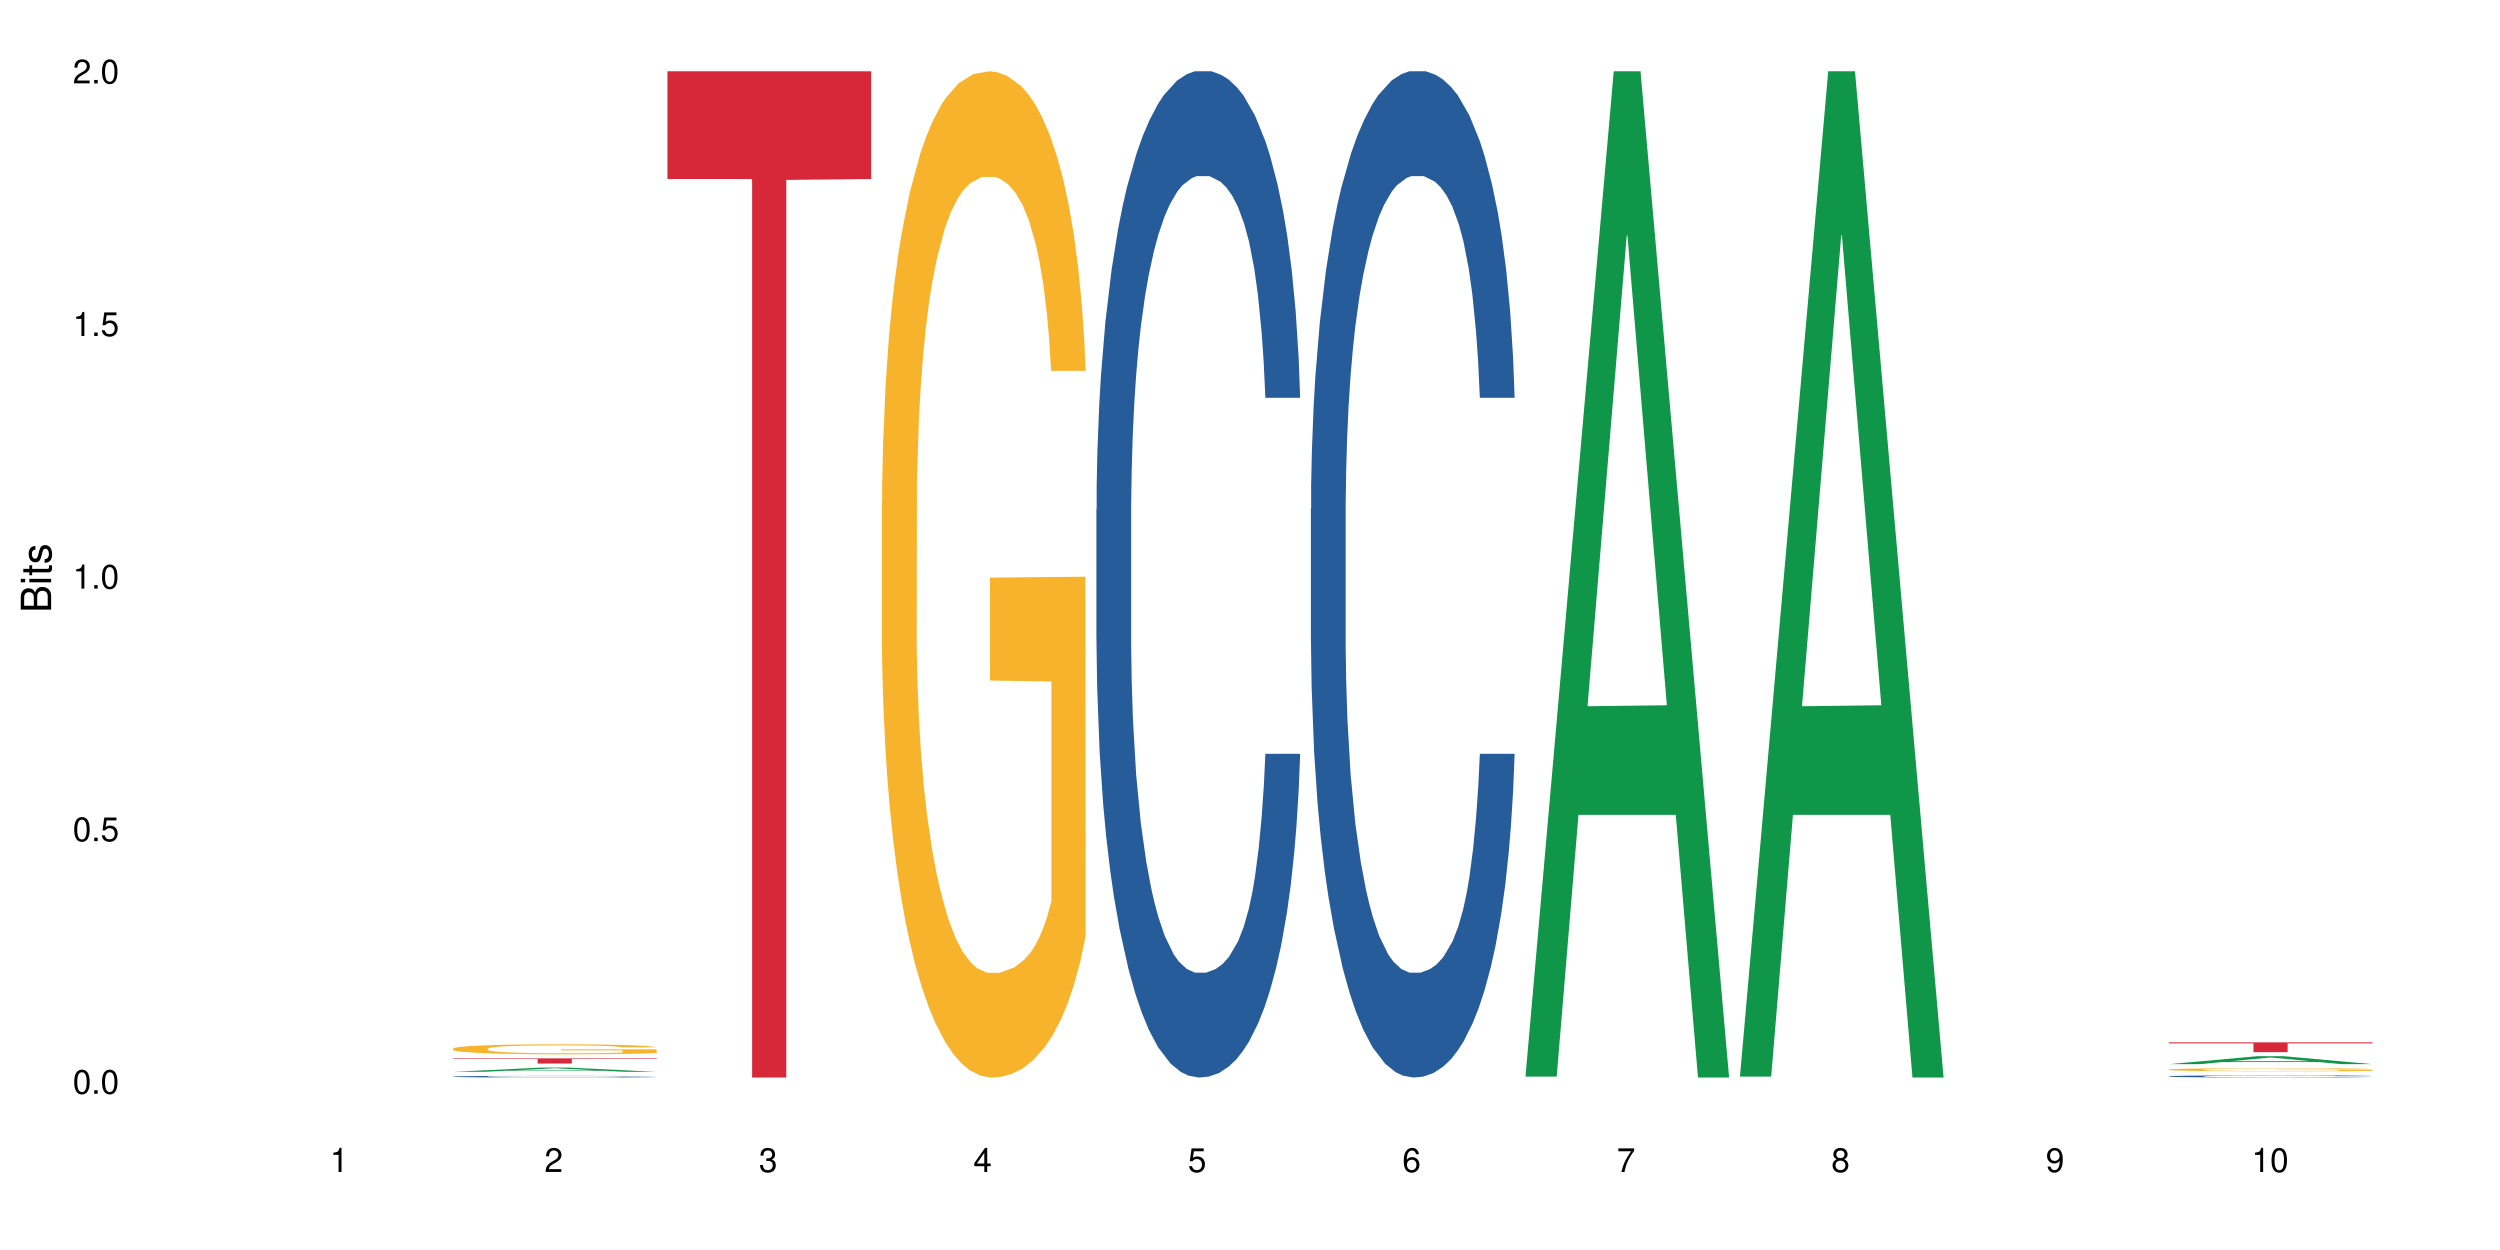 <?xml version="1.0" encoding="UTF-8"?>
<svg xmlns="http://www.w3.org/2000/svg" xmlns:xlink="http://www.w3.org/1999/xlink" width="720pt" height="360pt" viewBox="0 0 720 360" version="1.1">
<defs>
<g>
<symbol overflow="visible" id="glyph0-0">
<path style="stroke:none;" d=""/>
</symbol>
<symbol overflow="visible" id="glyph0-1">
<path style="stroke:none;" d="M 2.641 -6.938 C 2 -6.938 1.422 -6.656 1.078 -6.172 C 0.641 -5.562 0.406 -4.641 0.406 -3.359 C 0.406 -1.016 1.188 0.219 2.641 0.219 C 4.078 0.219 4.859 -1.016 4.859 -3.297 C 4.859 -4.641 4.656 -5.547 4.203 -6.172 C 3.844 -6.656 3.281 -6.938 2.641 -6.938 Z M 2.641 -6.188 C 3.547 -6.188 4 -5.25 4 -3.375 C 4 -1.406 3.562 -0.484 2.625 -0.484 C 1.734 -0.484 1.281 -1.438 1.281 -3.344 C 1.281 -5.25 1.734 -6.188 2.641 -6.188 Z M 2.641 -6.188 "/>
</symbol>
<symbol overflow="visible" id="glyph0-2">
<path style="stroke:none;" d="M 1.828 -1 L 0.828 -1 L 0.828 0 L 1.828 0 Z M 1.828 -1 "/>
</symbol>
<symbol overflow="visible" id="glyph0-3">
<path style="stroke:none;" d="M 4.562 -6.797 L 1.062 -6.797 L 0.547 -3.094 L 1.328 -3.094 C 1.719 -3.562 2.047 -3.734 2.578 -3.734 C 3.484 -3.734 4.062 -3.109 4.062 -2.094 C 4.062 -1.125 3.484 -0.531 2.578 -0.531 C 1.828 -0.531 1.375 -0.906 1.188 -1.672 L 0.328 -1.672 C 0.453 -1.109 0.547 -0.844 0.75 -0.594 C 1.125 -0.078 1.828 0.219 2.594 0.219 C 3.969 0.219 4.922 -0.781 4.922 -2.219 C 4.922 -3.562 4.031 -4.484 2.719 -4.484 C 2.25 -4.484 1.859 -4.359 1.469 -4.062 L 1.734 -5.969 L 4.562 -5.969 Z M 4.562 -6.797 "/>
</symbol>
<symbol overflow="visible" id="glyph0-4">
<path style="stroke:none;" d="M 2.484 -4.938 L 2.484 0 L 3.328 0 L 3.328 -6.938 L 2.766 -6.938 C 2.469 -5.875 2.281 -5.734 0.984 -5.562 L 0.984 -4.938 Z M 2.484 -4.938 "/>
</symbol>
<symbol overflow="visible" id="glyph0-5">
<path style="stroke:none;" d="M 4.859 -0.828 L 1.281 -0.828 C 1.359 -1.406 1.672 -1.781 2.5 -2.281 L 3.469 -2.828 C 4.406 -3.344 4.906 -4.062 4.906 -4.906 C 4.906 -5.484 4.672 -6.031 4.266 -6.406 C 3.859 -6.766 3.375 -6.938 2.719 -6.938 C 1.859 -6.938 1.219 -6.625 0.844 -6.031 C 0.609 -5.672 0.5 -5.234 0.484 -4.531 L 1.328 -4.531 C 1.359 -5.016 1.406 -5.281 1.531 -5.516 C 1.75 -5.938 2.188 -6.203 2.703 -6.203 C 3.469 -6.203 4.031 -5.641 4.031 -4.891 C 4.031 -4.344 3.719 -3.859 3.125 -3.516 L 2.234 -3 C 0.812 -2.172 0.406 -1.531 0.328 -0.016 L 4.859 -0.016 Z M 4.859 -0.828 "/>
</symbol>
<symbol overflow="visible" id="glyph0-6">
<path style="stroke:none;" d="M 2.125 -3.188 L 2.578 -3.188 C 3.5 -3.188 3.984 -2.766 3.984 -1.922 C 3.984 -1.062 3.469 -0.531 2.594 -0.531 C 1.656 -0.531 1.203 -1 1.156 -2.016 L 0.312 -2.016 C 0.344 -1.453 0.438 -1.094 0.609 -0.781 C 0.953 -0.109 1.625 0.219 2.547 0.219 C 3.953 0.219 4.859 -0.625 4.859 -1.938 C 4.859 -2.828 4.516 -3.297 3.703 -3.594 C 4.344 -3.844 4.656 -4.328 4.656 -5.031 C 4.656 -6.219 3.875 -6.938 2.578 -6.938 C 1.203 -6.938 0.484 -6.172 0.453 -4.703 L 1.297 -4.703 C 1.312 -5.125 1.344 -5.359 1.453 -5.578 C 1.641 -5.969 2.062 -6.203 2.594 -6.203 C 3.344 -6.203 3.797 -5.75 3.797 -5 C 3.797 -4.516 3.609 -4.219 3.25 -4.047 C 3.016 -3.953 2.703 -3.922 2.125 -3.906 Z M 2.125 -3.188 "/>
</symbol>
<symbol overflow="visible" id="glyph0-7">
<path style="stroke:none;" d="M 3.141 -1.672 L 3.141 0 L 3.984 0 L 3.984 -1.672 L 4.984 -1.672 L 4.984 -2.438 L 3.984 -2.438 L 3.984 -6.938 L 3.359 -6.938 L 0.266 -2.578 L 0.266 -1.672 Z M 3.141 -2.438 L 1 -2.438 L 3.141 -5.5 Z M 3.141 -2.438 "/>
</symbol>
<symbol overflow="visible" id="glyph0-8">
<path style="stroke:none;" d="M 4.781 -5.125 C 4.609 -6.266 3.891 -6.938 2.844 -6.938 C 2.094 -6.938 1.422 -6.578 1.031 -5.953 C 0.594 -5.266 0.406 -4.422 0.406 -3.172 C 0.406 -2 0.578 -1.25 0.984 -0.641 C 1.359 -0.078 1.953 0.219 2.703 0.219 C 3.984 0.219 4.922 -0.75 4.922 -2.094 C 4.922 -3.375 4.062 -4.281 2.844 -4.281 C 2.172 -4.281 1.641 -4.031 1.281 -3.516 C 1.281 -5.234 1.828 -6.188 2.797 -6.188 C 3.391 -6.188 3.797 -5.797 3.938 -5.125 Z M 2.734 -3.531 C 3.547 -3.531 4.062 -2.953 4.062 -2.031 C 4.062 -1.156 3.484 -0.531 2.703 -0.531 C 1.922 -0.531 1.328 -1.188 1.328 -2.078 C 1.328 -2.938 1.906 -3.531 2.734 -3.531 Z M 2.734 -3.531 "/>
</symbol>
<symbol overflow="visible" id="glyph0-9">
<path style="stroke:none;" d="M 4.984 -6.797 L 0.438 -6.797 L 0.438 -5.969 L 4.109 -5.969 C 2.5 -3.656 1.828 -2.234 1.328 0 L 2.219 0 C 2.594 -2.172 3.453 -4.047 4.984 -6.094 Z M 4.984 -6.797 "/>
</symbol>
<symbol overflow="visible" id="glyph0-10">
<path style="stroke:none;" d="M 3.75 -3.656 C 4.469 -4.094 4.688 -4.438 4.688 -5.078 C 4.688 -6.172 3.844 -6.938 2.641 -6.938 C 1.438 -6.938 0.594 -6.172 0.594 -5.094 C 0.594 -4.438 0.812 -4.094 1.516 -3.656 C 0.734 -3.266 0.359 -2.703 0.359 -1.922 C 0.359 -0.656 1.281 0.219 2.641 0.219 C 3.984 0.219 4.922 -0.656 4.922 -1.922 C 4.922 -2.703 4.531 -3.266 3.75 -3.656 Z M 2.641 -6.188 C 3.359 -6.188 3.812 -5.75 3.812 -5.062 C 3.812 -4.406 3.344 -3.984 2.641 -3.984 C 1.922 -3.984 1.453 -4.406 1.453 -5.078 C 1.453 -5.75 1.922 -6.188 2.641 -6.188 Z M 2.641 -3.266 C 3.484 -3.266 4.062 -2.719 4.062 -1.906 C 4.062 -1.078 3.484 -0.531 2.625 -0.531 C 1.797 -0.531 1.219 -1.094 1.219 -1.906 C 1.219 -2.719 1.781 -3.266 2.641 -3.266 Z M 2.641 -3.266 "/>
</symbol>
<symbol overflow="visible" id="glyph0-11">
<path style="stroke:none;" d="M 0.516 -1.578 C 0.672 -0.453 1.406 0.219 2.438 0.219 C 3.188 0.219 3.859 -0.141 4.266 -0.766 C 4.688 -1.453 4.891 -2.297 4.891 -3.547 C 4.891 -4.719 4.703 -5.453 4.312 -6.078 C 3.938 -6.641 3.344 -6.938 2.594 -6.938 C 1.297 -6.938 0.359 -5.969 0.359 -4.625 C 0.359 -3.344 1.234 -2.453 2.453 -2.453 C 3.094 -2.453 3.578 -2.672 4.016 -3.203 C 4 -1.484 3.469 -0.531 2.5 -0.531 C 1.906 -0.531 1.484 -0.906 1.359 -1.578 Z M 2.578 -6.203 C 3.375 -6.203 3.969 -5.531 3.969 -4.641 C 3.969 -3.797 3.391 -3.188 2.547 -3.188 C 1.734 -3.188 1.234 -3.766 1.234 -4.688 C 1.234 -5.562 1.797 -6.203 2.578 -6.203 Z M 2.578 -6.203 "/>
</symbol>
<symbol overflow="visible" id="glyph1-0">
<path style="stroke:none;" d=""/>
</symbol>
<symbol overflow="visible" id="glyph1-1">
<path style="stroke:none;" d="M 0 -0.953 L 0 -4.891 C 0 -5.719 -0.234 -6.344 -0.734 -6.797 C -1.188 -7.234 -1.812 -7.469 -2.5 -7.469 C -3.547 -7.469 -4.188 -7 -4.625 -5.875 C -4.984 -6.688 -5.625 -7.094 -6.531 -7.094 C -7.172 -7.094 -7.734 -6.859 -8.141 -6.391 C -8.562 -5.922 -8.75 -5.344 -8.75 -4.5 L -8.75 -0.953 Z M -4.984 -2.062 L -7.766 -2.062 L -7.766 -4.219 C -7.766 -4.844 -7.688 -5.203 -7.453 -5.5 C -7.219 -5.812 -6.859 -5.969 -6.375 -5.969 C -5.891 -5.969 -5.531 -5.812 -5.297 -5.5 C -5.062 -5.203 -4.984 -4.844 -4.984 -4.219 Z M -0.984 -2.062 L -4 -2.062 L -4 -4.781 C -4 -5.766 -3.438 -6.359 -2.484 -6.359 C -1.547 -6.359 -0.984 -5.766 -0.984 -4.781 Z M -0.984 -2.062 "/>
</symbol>
<symbol overflow="visible" id="glyph1-2">
<path style="stroke:none;" d="M -6.281 -1.797 L -6.281 -0.797 L 0 -0.797 L 0 -1.797 Z M -8.75 -1.797 L -8.75 -0.797 L -7.484 -0.797 L -7.484 -1.797 Z M -8.75 -1.797 "/>
</symbol>
<symbol overflow="visible" id="glyph1-3">
<path style="stroke:none;" d="M -6.281 -3.047 L -6.281 -2.016 L -8.016 -2.016 L -8.016 -1.016 L -6.281 -1.016 L -6.281 -0.172 L -5.469 -0.172 L -5.469 -1.016 L -0.719 -1.016 C -0.078 -1.016 0.281 -1.453 0.281 -2.234 C 0.281 -2.5 0.25 -2.719 0.188 -3.047 L -0.641 -3.047 C -0.609 -2.906 -0.594 -2.766 -0.594 -2.562 C -0.594 -2.141 -0.719 -2.016 -1.156 -2.016 L -5.469 -2.016 L -5.469 -3.047 Z M -6.281 -3.047 "/>
</symbol>
<symbol overflow="visible" id="glyph1-4">
<path style="stroke:none;" d="M -4.531 -5.25 C -5.766 -5.25 -6.469 -4.422 -6.469 -2.969 C -6.469 -1.516 -5.719 -0.562 -4.547 -0.562 C -3.562 -0.562 -3.094 -1.062 -2.734 -2.562 L -2.516 -3.484 C -2.344 -4.188 -2.094 -4.469 -1.641 -4.469 C -1.047 -4.469 -0.641 -3.875 -0.641 -3 C -0.641 -2.453 -0.797 -2 -1.062 -1.75 C -1.25 -1.594 -1.422 -1.531 -1.875 -1.469 L -1.875 -0.406 C -0.422 -0.453 0.281 -1.266 0.281 -2.922 C 0.281 -4.5 -0.5 -5.516 -1.719 -5.516 C -2.656 -5.516 -3.172 -4.984 -3.469 -3.734 L -3.703 -2.766 C -3.891 -1.953 -4.156 -1.609 -4.594 -1.609 C -5.188 -1.609 -5.547 -2.125 -5.547 -2.938 C -5.547 -3.75 -5.203 -4.172 -4.531 -4.203 Z M -4.531 -5.25 "/>
</symbol>
</g>
</defs>
<g id="surface1">
<rect x="0" y="0" width="720" height="360" style="fill:rgb(100%,100%,100%);fill-opacity:1;stroke:none;"/>
<path style=" stroke:none;fill-rule:nonzero;fill:rgb(6.275%,58.824%,28.235%);fill-opacity:1;" d="M 130.453 308.684 L 130.52 308.684 L 155.91 307.461 L 163.621 307.461 L 189.137 308.688 L 180.172 308.688 L 173.777 308.367 L 145.754 308.367 L 139.484 308.684 L 130.453 308.684 L 148.449 308.234 L 171.207 308.234 L 159.859 307.664 L 159.734 307.66 L 159.609 307.664 L 148.387 308.234 L 148.449 308.234 Z M 130.453 308.684 "/>
<path style=" stroke:none;fill-rule:nonzero;fill:rgb(14.51%,36.078%,60%);fill-opacity:1;" d="M 130.453 310.059 L 130.527 310.059 L 130.527 310.051 L 130.742 310.031 L 131.242 310.012 L 131.742 309.996 L 133.031 309.969 L 134.82 309.945 L 136.68 309.926 L 138.039 309.914 L 139.258 309.906 L 142.047 309.891 L 143.836 309.883 L 145.77 309.875 L 148.133 309.867 L 149.848 309.863 L 153.711 309.855 L 156.574 309.852 L 166.449 309.852 L 168.527 309.855 L 170.816 309.859 L 172.75 309.863 L 176.113 309.871 L 179.117 309.883 L 180.477 309.891 L 182.625 309.906 L 184.27 309.918 L 185.414 309.93 L 186.703 309.945 L 187.848 309.965 L 188.707 309.988 L 189.137 310.008 L 179.117 310.008 L 178.617 309.988 L 178.043 309.977 L 176.969 309.957 L 175.898 309.945 L 174.395 309.934 L 173.035 309.922 L 171.176 309.914 L 169.527 309.91 L 167.809 309.906 L 166.164 309.902 L 158.008 309.902 L 155.215 309.906 L 153.711 309.906 L 151.566 309.914 L 150.062 309.918 L 148.273 309.93 L 147.059 309.938 L 145.555 309.949 L 144.48 309.957 L 143.266 309.973 L 142.551 309.984 L 141.906 309.996 L 141.332 310.012 L 140.902 310.027 L 140.617 310.043 L 140.473 310.059 L 140.473 310.125 L 140.617 310.141 L 140.977 310.16 L 141.906 310.188 L 143.266 310.211 L 144.84 310.23 L 146.344 310.242 L 147.199 310.25 L 148.344 310.254 L 150.133 310.266 L 152.711 310.273 L 154.215 310.277 L 156.504 310.281 L 164.805 310.281 L 166.664 310.277 L 168.598 310.273 L 171.246 310.266 L 172.891 310.262 L 174.324 310.25 L 175.395 310.242 L 176.113 310.238 L 177.184 310.223 L 178.043 310.207 L 178.688 310.191 L 179.117 310.176 L 189.137 310.176 L 188.707 310.195 L 187.418 310.227 L 186.418 310.242 L 185.273 310.254 L 183.625 310.27 L 182.266 310.281 L 180.477 310.289 L 178.832 310.301 L 177.043 310.305 L 174.395 310.316 L 172.676 310.32 L 170.816 310.324 L 168.598 310.328 L 165.809 310.332 L 157.004 310.332 L 154.785 310.328 L 151.852 310.324 L 148.203 310.316 L 145.555 310.309 L 143.48 310.301 L 141.691 310.293 L 139.688 310.281 L 137.109 310.262 L 135.535 310.246 L 134.461 310.234 L 133.246 310.215 L 132.387 310.199 L 131.387 310.176 L 130.668 310.145 L 130.453 310.121 Z M 130.453 310.059 "/>
<path style=" stroke:none;fill-rule:nonzero;fill:rgb(96.863%,70.196%,16.863%);fill-opacity:1;" d="M 130.453 301.996 L 130.527 301.992 L 130.527 301.941 L 130.812 301.824 L 131.527 301.66 L 132.457 301.523 L 133.461 301.418 L 134.105 301.363 L 135.18 301.285 L 136.109 301.227 L 138.469 301.109 L 141.477 301 L 143.121 300.953 L 144.98 300.906 L 147.629 300.855 L 148.848 300.84 L 152.566 300.797 L 156.789 300.77 L 161.441 300.762 L 163.59 300.766 L 166.523 300.773 L 170.531 300.805 L 172.82 300.832 L 174.609 300.855 L 176.469 300.891 L 178.758 300.941 L 180.906 301.008 L 182.625 301.07 L 184.34 301.148 L 185.773 301.234 L 186.988 301.324 L 188.062 301.438 L 188.707 301.527 L 189.137 301.621 L 179.188 301.621 L 178.617 301.527 L 177.973 301.457 L 176.898 301.371 L 175.824 301.305 L 174.754 301.258 L 172.75 301.188 L 171.031 301.145 L 168.883 301.109 L 166.809 301.086 L 164.445 301.07 L 163.016 301.062 L 159.223 301.062 L 155.789 301.082 L 153.785 301.105 L 152.352 301.125 L 150.348 301.164 L 149.133 301.195 L 148.418 301.219 L 146.27 301.297 L 144.84 301.371 L 144.051 301.422 L 143.051 301.5 L 142.336 301.574 L 141.547 301.68 L 141.117 301.758 L 140.547 301.938 L 140.473 302.41 L 140.688 302.508 L 141.117 302.617 L 141.691 302.711 L 142.551 302.812 L 143.406 302.887 L 144.91 302.992 L 146.199 303.059 L 147.199 303.105 L 149.133 303.176 L 149.922 303.199 L 151.781 303.246 L 153.711 303.285 L 156.074 303.316 L 157.863 303.332 L 160.727 303.344 L 164.375 303.344 L 168.668 303.328 L 171.387 303.309 L 173.25 303.285 L 174.465 303.27 L 175.969 303.238 L 177.043 303.211 L 178.043 303.184 L 179.262 303.141 L 179.262 302.508 L 161.586 302.508 L 161.586 302.211 L 189.066 302.211 L 189.137 303.238 L 187.633 303.309 L 185.773 303.379 L 183.984 303.43 L 182.121 303.477 L 179.477 303.527 L 177.328 303.559 L 174.035 303.594 L 171.031 303.617 L 167.883 303.633 L 165.09 303.641 L 161.801 303.645 L 158.863 303.641 L 155.715 303.625 L 153.211 303.602 L 150.922 303.574 L 148.633 303.543 L 145.77 303.484 L 143.91 303.441 L 141.977 303.387 L 140.043 303.32 L 138.328 303.25 L 137.184 303.195 L 136.035 303.129 L 134.82 303.051 L 133.676 302.961 L 132.816 302.879 L 132.031 302.789 L 131.457 302.703 L 130.883 302.582 L 130.598 302.488 L 130.453 302.406 Z M 130.453 301.996 "/>
<path style=" stroke:none;fill-rule:nonzero;fill:rgb(83.922%,15.686%,22.353%);fill-opacity:1;" d="M 130.453 304.809 L 189.137 304.809 L 189.137 304.969 L 164.68 304.969 L 164.68 306.297 L 154.84 306.297 L 154.84 304.969 L 130.453 304.969 Z M 130.453 304.809 "/>
<path style=" stroke:none;fill-rule:nonzero;fill:rgb(83.922%,15.686%,22.353%);fill-opacity:1;" d="M 192.223 20.527 L 250.906 20.527 L 250.906 51.547 L 226.449 51.82 L 226.449 310.332 L 216.609 310.332 L 216.609 52.094 L 216.469 51.547 L 192.223 51.547 Z M 192.223 20.527 "/>
<path style=" stroke:none;fill-rule:nonzero;fill:rgb(96.863%,70.196%,16.863%);fill-opacity:1;" d="M 253.992 144.652 L 254.066 144.387 L 254.066 139.094 L 254.352 127.184 L 255.066 110.777 L 255.996 97.277 L 257 86.691 L 257.645 81.133 L 258.719 73.195 L 259.648 67.371 L 262.008 55.461 L 265.016 44.348 L 266.66 39.582 L 268.52 35.082 L 271.168 30.055 L 272.387 28.203 L 276.105 23.965 L 280.328 21.32 L 284.98 20.527 L 287.129 20.789 L 290.062 21.848 L 294.07 24.762 L 296.359 27.406 L 298.148 30.055 L 300.008 33.496 L 302.297 38.789 L 304.445 45.141 L 306.164 51.492 L 307.879 59.43 L 309.312 67.902 L 310.527 77.164 L 311.602 88.281 L 312.246 97.543 L 312.676 106.805 L 302.727 106.805 L 302.156 97.543 L 301.512 90.398 L 300.438 81.664 L 299.363 75.312 L 298.293 70.281 L 296.289 63.402 L 294.57 59.168 L 292.422 55.461 L 290.348 53.078 L 287.984 51.492 L 286.555 50.961 L 282.762 50.961 L 279.328 52.816 L 277.324 54.934 L 275.891 57.051 L 273.887 61.02 L 272.672 64.195 L 271.957 66.312 L 269.809 74.516 L 268.379 81.93 L 267.59 86.957 L 266.59 94.898 L 265.875 102.043 L 265.086 112.629 L 264.656 120.57 L 264.086 138.566 L 264.012 186.207 L 264.227 196.262 L 264.656 207.113 L 265.23 216.641 L 266.09 226.699 L 266.945 234.375 L 268.449 244.695 L 269.738 251.578 L 270.738 256.078 L 272.672 263.223 L 273.457 265.605 L 275.32 270.367 L 277.25 274.074 L 279.613 277.25 L 281.402 278.836 L 284.266 280.16 L 287.914 280.16 L 292.207 278.574 L 294.926 276.457 L 296.789 274.34 L 298.004 272.484 L 299.508 269.574 L 300.582 266.926 L 301.582 264.016 L 302.801 259.516 L 302.801 196.262 L 285.125 195.996 L 285.125 166.355 L 312.602 166.09 L 312.676 269.574 L 311.172 276.719 L 309.312 283.602 L 307.523 288.895 L 305.66 293.395 L 303.016 298.422 L 300.867 301.598 L 297.574 305.305 L 294.57 307.688 L 291.422 309.273 L 288.629 310.066 L 285.34 310.332 L 282.402 309.805 L 279.254 308.215 L 276.75 306.098 L 274.461 303.453 L 272.172 300.012 L 269.309 294.453 L 267.449 289.953 L 265.516 284.395 L 263.582 277.777 L 261.867 270.633 L 260.723 265.074 L 259.574 258.723 L 258.359 250.781 L 257.215 241.785 L 256.355 233.578 L 255.57 224.316 L 254.996 215.582 L 254.422 203.672 L 254.137 194.145 L 253.992 185.941 Z M 253.992 144.652 "/>
<path style=" stroke:none;fill-rule:nonzero;fill:rgb(14.51%,36.078%,60%);fill-opacity:1;" d="M 315.762 146.621 L 315.836 146.355 L 315.836 140 L 316.051 129.934 L 316.551 117.215 L 317.051 108.477 L 318.34 92.844 L 320.129 77.746 L 321.988 66.09 L 323.348 59.203 L 324.566 53.902 L 327.355 44.102 L 329.145 39.07 L 331.078 34.566 L 333.438 30.062 L 335.156 27.414 L 339.02 23.176 L 341.883 21.32 L 344.102 20.527 L 348.898 20.527 L 351.758 21.586 L 353.836 22.91 L 356.125 25.031 L 358.059 27.414 L 361.422 33.242 L 364.426 40.66 L 365.785 44.898 L 367.934 53.109 L 369.578 61.055 L 370.723 67.945 L 372.012 77.746 L 373.156 89.668 L 374.016 103.176 L 374.445 114.566 L 364.426 114.566 L 363.926 103.973 L 363.352 95.758 L 362.277 84.898 L 361.207 77.215 L 359.703 69.535 L 358.344 64.5 L 356.484 59.469 L 354.836 56.289 L 353.117 53.902 L 351.473 52.316 L 348.324 50.727 L 344.676 50.727 L 343.316 51.254 L 340.523 53.375 L 339.02 55.23 L 336.875 58.938 L 335.371 62.383 L 333.582 67.68 L 332.367 72.184 L 330.863 79.07 L 329.789 85.164 L 328.574 93.906 L 327.859 100.527 L 327.215 107.945 L 326.641 116.688 L 326.211 125.957 L 325.926 135.762 L 325.781 145.297 L 325.781 186.355 L 325.926 195.895 L 326.281 207.02 L 327.215 223.18 L 328.574 237.219 L 330.148 248.344 L 331.648 256.293 L 332.508 260 L 333.652 264.238 L 335.441 269.535 L 338.02 274.836 L 339.523 276.953 L 341.812 279.074 L 344.172 280.133 L 347.324 280.133 L 350.113 279.074 L 351.973 277.75 L 353.906 275.629 L 356.555 271.125 L 358.199 266.887 L 359.633 261.855 L 360.703 256.82 L 361.422 252.582 L 362.492 244.371 L 363.352 235.363 L 363.996 226.094 L 364.426 217.086 L 374.445 217.086 L 374.016 227.684 L 373.371 238.012 L 372.727 245.695 L 371.727 254.969 L 370.582 263.18 L 368.934 272.449 L 367.574 278.543 L 365.785 285.168 L 364.141 290.199 L 362.352 294.703 L 359.703 300 L 357.984 302.648 L 356.125 305.035 L 353.906 307.152 L 351.117 309.008 L 348.109 310.066 L 345.32 310.332 L 342.312 309.801 L 340.094 308.742 L 337.16 306.359 L 333.512 301.59 L 330.863 296.559 L 328.789 291.523 L 327 286.227 L 324.996 279.074 L 322.418 267.418 L 320.844 258.41 L 319.77 250.992 L 318.555 240.664 L 317.695 231.391 L 316.695 216.555 L 315.977 197.746 L 315.762 183.18 Z M 315.762 146.621 "/>
<path style=" stroke:none;fill-rule:nonzero;fill:rgb(14.51%,36.078%,60%);fill-opacity:1;" d="M 377.531 146.621 L 377.605 146.355 L 377.605 140 L 377.82 129.934 L 378.32 117.215 L 378.82 108.477 L 380.109 92.844 L 381.898 77.746 L 383.758 66.09 L 385.117 59.203 L 386.336 53.902 L 389.125 44.102 L 390.914 39.07 L 392.848 34.566 L 395.207 30.062 L 396.926 27.414 L 400.789 23.176 L 403.652 21.32 L 405.871 20.527 L 410.668 20.527 L 413.527 21.586 L 415.605 22.91 L 417.895 25.031 L 419.828 27.414 L 423.191 33.242 L 426.195 40.66 L 427.555 44.898 L 429.703 53.109 L 431.348 61.055 L 432.492 67.945 L 433.781 77.746 L 434.926 89.668 L 435.785 103.176 L 436.215 114.566 L 426.195 114.566 L 425.695 103.973 L 425.121 95.758 L 424.047 84.898 L 422.977 77.215 L 421.473 69.535 L 420.113 64.5 L 418.25 59.469 L 416.605 56.289 L 414.887 53.902 L 413.242 52.316 L 410.094 50.727 L 406.445 50.727 L 405.086 51.254 L 402.293 53.375 L 400.789 55.23 L 398.645 58.938 L 397.141 62.383 L 395.352 67.68 L 394.137 72.184 L 392.633 79.07 L 391.559 85.164 L 390.344 93.906 L 389.629 100.527 L 388.984 107.945 L 388.41 116.688 L 387.98 125.957 L 387.695 135.762 L 387.551 145.297 L 387.551 186.355 L 387.695 195.895 L 388.051 207.02 L 388.984 223.18 L 390.344 237.219 L 391.918 248.344 L 393.418 256.293 L 394.277 260 L 395.422 264.238 L 397.211 269.535 L 399.789 274.836 L 401.293 276.953 L 403.582 279.074 L 405.941 280.133 L 409.094 280.133 L 411.883 279.074 L 413.742 277.75 L 415.676 275.629 L 418.324 271.125 L 419.969 266.887 L 421.402 261.855 L 422.473 256.82 L 423.191 252.582 L 424.262 244.371 L 425.121 235.363 L 425.766 226.094 L 426.195 217.086 L 436.215 217.086 L 435.785 227.684 L 435.141 238.012 L 434.496 245.695 L 433.496 254.969 L 432.352 263.18 L 430.703 272.449 L 429.344 278.543 L 427.555 285.168 L 425.91 290.199 L 424.121 294.703 L 421.473 300 L 419.754 302.648 L 417.895 305.035 L 415.676 307.152 L 412.887 309.008 L 409.879 310.066 L 407.09 310.332 L 404.082 309.801 L 401.863 308.742 L 398.93 306.359 L 395.281 301.59 L 392.633 296.559 L 390.559 291.523 L 388.77 286.227 L 386.766 279.074 L 384.188 267.418 L 382.613 258.41 L 381.539 250.992 L 380.324 240.664 L 379.465 231.391 L 378.465 216.555 L 377.746 197.746 L 377.531 183.18 Z M 377.531 146.621 "/>
<path style=" stroke:none;fill-rule:nonzero;fill:rgb(6.275%,58.824%,28.235%);fill-opacity:1;" d="M 439.301 310.059 L 439.363 309.789 L 464.758 20.527 L 472.469 20.527 L 497.984 310.332 L 489.02 310.332 L 482.625 234.684 L 454.602 234.684 L 448.332 310.059 L 439.301 310.059 L 457.297 203.391 L 480.055 203.117 L 468.707 67.875 L 468.582 67.602 L 468.453 68.418 L 457.234 203.117 L 457.297 203.391 Z M 439.301 310.059 "/>
<path style=" stroke:none;fill-rule:nonzero;fill:rgb(6.275%,58.824%,28.235%);fill-opacity:1;" d="M 501.07 310.059 L 501.133 309.789 L 526.527 20.527 L 534.238 20.527 L 559.754 310.332 L 550.789 310.332 L 544.395 234.684 L 516.371 234.684 L 510.102 310.059 L 501.07 310.059 L 519.066 203.391 L 541.824 203.117 L 530.477 67.875 L 530.352 67.602 L 530.223 68.418 L 519.004 203.117 L 519.066 203.391 Z M 501.07 310.059 "/>
<path style=" stroke:none;fill-rule:nonzero;fill:rgb(6.275%,58.824%,28.235%);fill-opacity:1;" d="M 624.609 306.473 L 624.672 306.473 L 650.066 304.188 L 657.777 304.188 L 683.293 306.477 L 674.328 306.477 L 667.934 305.879 L 639.91 305.879 L 633.641 306.473 L 624.609 306.473 L 642.605 305.633 L 665.363 305.629 L 654.016 304.562 L 653.891 304.559 L 653.762 304.566 L 642.543 305.629 L 642.605 305.633 Z M 624.609 306.473 "/>
<path style=" stroke:none;fill-rule:nonzero;fill:rgb(14.51%,36.078%,60%);fill-opacity:1;" d="M 624.609 309.973 L 624.684 309.973 L 624.684 309.957 L 624.898 309.938 L 625.398 309.91 L 625.898 309.891 L 627.188 309.855 L 628.977 309.824 L 630.836 309.797 L 632.195 309.781 L 633.414 309.77 L 636.203 309.75 L 637.992 309.738 L 639.926 309.727 L 642.285 309.719 L 644.004 309.711 L 647.867 309.703 L 650.73 309.699 L 652.949 309.695 L 657.746 309.695 L 660.605 309.699 L 662.684 309.703 L 664.973 309.707 L 666.906 309.711 L 670.27 309.727 L 673.273 309.742 L 674.633 309.75 L 676.781 309.77 L 678.426 309.785 L 679.57 309.801 L 680.859 309.824 L 682.004 309.848 L 682.863 309.879 L 683.293 309.902 L 673.273 309.902 L 672.773 309.879 L 672.199 309.863 L 671.125 309.84 L 670.055 309.82 L 668.551 309.805 L 667.191 309.793 L 665.328 309.781 L 663.684 309.773 L 661.965 309.77 L 660.32 309.766 L 657.172 309.762 L 653.523 309.762 L 652.164 309.766 L 649.371 309.77 L 647.867 309.773 L 645.723 309.781 L 644.219 309.789 L 642.43 309.801 L 641.215 309.809 L 639.711 309.824 L 638.637 309.84 L 637.422 309.859 L 636.703 309.871 L 636.062 309.887 L 635.488 309.906 L 635.059 309.93 L 634.773 309.949 L 634.629 309.969 L 634.629 310.062 L 634.773 310.082 L 635.129 310.105 L 636.062 310.141 L 637.422 310.172 L 638.996 310.195 L 640.496 310.215 L 641.355 310.223 L 642.5 310.23 L 644.289 310.242 L 646.867 310.254 L 648.371 310.258 L 650.66 310.266 L 658.961 310.266 L 660.82 310.262 L 662.754 310.258 L 665.402 310.246 L 667.047 310.238 L 668.48 310.227 L 669.551 310.215 L 670.27 310.207 L 671.34 310.188 L 672.199 310.168 L 672.844 310.148 L 673.273 310.129 L 683.293 310.129 L 682.863 310.152 L 682.219 310.176 L 681.574 310.191 L 680.574 310.211 L 679.426 310.23 L 677.781 310.25 L 676.422 310.262 L 674.633 310.277 L 672.988 310.289 L 671.199 310.297 L 668.551 310.309 L 666.832 310.316 L 664.973 310.32 L 662.754 310.324 L 659.961 310.328 L 656.957 310.332 L 651.16 310.332 L 648.941 310.328 L 646.008 310.324 L 642.359 310.312 L 639.711 310.301 L 637.637 310.293 L 635.848 310.281 L 633.844 310.266 L 631.266 310.238 L 629.691 310.219 L 628.617 310.203 L 627.402 310.18 L 626.543 310.16 L 625.543 310.125 L 624.824 310.086 L 624.609 310.055 Z M 624.609 309.973 "/>
<path style=" stroke:none;fill-rule:nonzero;fill:rgb(96.863%,70.196%,16.863%);fill-opacity:1;" d="M 624.609 308.023 L 624.684 308.023 L 624.684 308.004 L 624.969 307.969 L 625.684 307.918 L 626.613 307.875 L 627.617 307.844 L 628.262 307.828 L 629.336 307.801 L 630.266 307.785 L 632.625 307.746 L 635.633 307.715 L 637.277 307.699 L 639.137 307.684 L 641.785 307.668 L 643.004 307.664 L 646.723 307.652 L 650.945 307.645 L 655.598 307.641 L 657.746 307.641 L 660.68 307.645 L 664.688 307.652 L 666.977 307.66 L 668.766 307.668 L 670.625 307.68 L 672.914 307.695 L 675.062 307.715 L 676.781 307.734 L 678.496 307.762 L 679.93 307.785 L 681.145 307.816 L 682.219 307.848 L 682.863 307.879 L 683.293 307.906 L 673.344 307.906 L 672.773 307.879 L 672.129 307.855 L 671.055 307.828 L 669.98 307.809 L 668.906 307.793 L 666.906 307.773 L 665.188 307.758 L 663.039 307.746 L 660.965 307.742 L 658.602 307.734 L 653.379 307.734 L 649.945 307.738 L 647.941 307.746 L 646.508 307.754 L 644.504 307.766 L 643.289 307.773 L 642.574 307.781 L 640.426 307.805 L 638.996 307.828 L 638.207 307.844 L 637.207 307.871 L 636.492 307.891 L 635.703 307.926 L 635.273 307.949 L 634.703 308.004 L 634.629 308.152 L 634.844 308.18 L 635.273 308.215 L 635.848 308.246 L 636.703 308.273 L 637.562 308.301 L 639.066 308.332 L 640.355 308.352 L 641.355 308.367 L 643.289 308.387 L 644.074 308.395 L 645.938 308.41 L 647.867 308.422 L 650.23 308.43 L 652.02 308.438 L 654.883 308.441 L 658.531 308.441 L 662.824 308.434 L 665.543 308.43 L 667.406 308.422 L 668.621 308.418 L 670.125 308.406 L 671.199 308.398 L 672.199 308.391 L 673.418 308.375 L 673.418 308.18 L 655.742 308.18 L 655.742 308.09 L 683.219 308.09 L 683.293 308.406 L 681.789 308.43 L 679.93 308.449 L 678.141 308.469 L 676.277 308.48 L 673.633 308.496 L 671.484 308.508 L 668.191 308.52 L 665.188 308.523 L 662.039 308.531 L 653.02 308.531 L 649.871 308.527 L 647.367 308.52 L 645.078 308.512 L 642.789 308.5 L 639.926 308.484 L 638.066 308.469 L 636.133 308.453 L 634.199 308.434 L 632.484 308.41 L 631.34 308.395 L 630.191 308.375 L 628.977 308.348 L 627.832 308.32 L 626.973 308.297 L 626.184 308.27 L 625.613 308.242 L 625.039 308.203 L 624.754 308.176 L 624.609 308.148 Z M 624.609 308.023 "/>
<path style=" stroke:none;fill-rule:nonzero;fill:rgb(83.922%,15.686%,22.353%);fill-opacity:1;" d="M 624.609 300.191 L 683.293 300.191 L 683.293 300.496 L 658.836 300.5 L 658.836 303.023 L 648.996 303.023 L 648.996 300.5 L 648.855 300.496 L 624.609 300.496 Z M 624.609 300.191 "/>
<g style="fill:rgb(0%,0%,0%);fill-opacity:1;">
  <use xlink:href="#glyph0-1" x="20.965" y="314.993"/>
  <use xlink:href="#glyph0-2" x="26.302" y="314.993"/>
  <use xlink:href="#glyph0-1" x="28.97" y="314.993"/>
</g>
<g style="fill:rgb(0%,0%,0%);fill-opacity:1;">
  <use xlink:href="#glyph0-1" x="20.965" y="242.251"/>
  <use xlink:href="#glyph0-2" x="26.302" y="242.251"/>
  <use xlink:href="#glyph0-3" x="28.97" y="242.251"/>
</g>
<g style="fill:rgb(0%,0%,0%);fill-opacity:1;">
  <use xlink:href="#glyph0-4" x="20.965" y="169.509"/>
  <use xlink:href="#glyph0-2" x="26.302" y="169.509"/>
  <use xlink:href="#glyph0-1" x="28.97" y="169.509"/>
</g>
<g style="fill:rgb(0%,0%,0%);fill-opacity:1;">
  <use xlink:href="#glyph0-4" x="20.965" y="96.767"/>
  <use xlink:href="#glyph0-2" x="26.302" y="96.767"/>
  <use xlink:href="#glyph0-3" x="28.97" y="96.767"/>
</g>
<g style="fill:rgb(0%,0%,0%);fill-opacity:1;">
  <use xlink:href="#glyph0-5" x="20.965" y="24.024"/>
  <use xlink:href="#glyph0-2" x="26.302" y="24.024"/>
  <use xlink:href="#glyph0-1" x="28.97" y="24.024"/>
</g>
<g style="fill:rgb(0%,0%,0%);fill-opacity:1;">
  <use xlink:href="#glyph0-4" x="95.027" y="337.532"/>
</g>
<g style="fill:rgb(0%,0%,0%);fill-opacity:1;">
  <use xlink:href="#glyph0-5" x="156.797" y="337.532"/>
</g>
<g style="fill:rgb(0%,0%,0%);fill-opacity:1;">
  <use xlink:href="#glyph0-6" x="218.566" y="337.532"/>
</g>
<g style="fill:rgb(0%,0%,0%);fill-opacity:1;">
  <use xlink:href="#glyph0-7" x="280.336" y="337.532"/>
</g>
<g style="fill:rgb(0%,0%,0%);fill-opacity:1;">
  <use xlink:href="#glyph0-3" x="342.105" y="337.532"/>
</g>
<g style="fill:rgb(0%,0%,0%);fill-opacity:1;">
  <use xlink:href="#glyph0-8" x="403.875" y="337.532"/>
</g>
<g style="fill:rgb(0%,0%,0%);fill-opacity:1;">
  <use xlink:href="#glyph0-9" x="465.645" y="337.532"/>
</g>
<g style="fill:rgb(0%,0%,0%);fill-opacity:1;">
  <use xlink:href="#glyph0-10" x="527.414" y="337.532"/>
</g>
<g style="fill:rgb(0%,0%,0%);fill-opacity:1;">
  <use xlink:href="#glyph0-11" x="589.184" y="337.532"/>
</g>
<g style="fill:rgb(0%,0%,0%);fill-opacity:1;">
  <use xlink:href="#glyph0-4" x="648.453" y="337.532"/>
  <use xlink:href="#glyph0-1" x="653.79" y="337.532"/>
</g>
<g style="fill:rgb(0%,0%,0%);fill-opacity:1;">
  <use xlink:href="#glyph1-1" x="14.725" y="176.512"/>
  <use xlink:href="#glyph1-2" x="14.725" y="168.508"/>
  <use xlink:href="#glyph1-3" x="14.725" y="165.844"/>
  <use xlink:href="#glyph1-4" x="14.725" y="162.508"/>
</g>
</g>
</svg>
